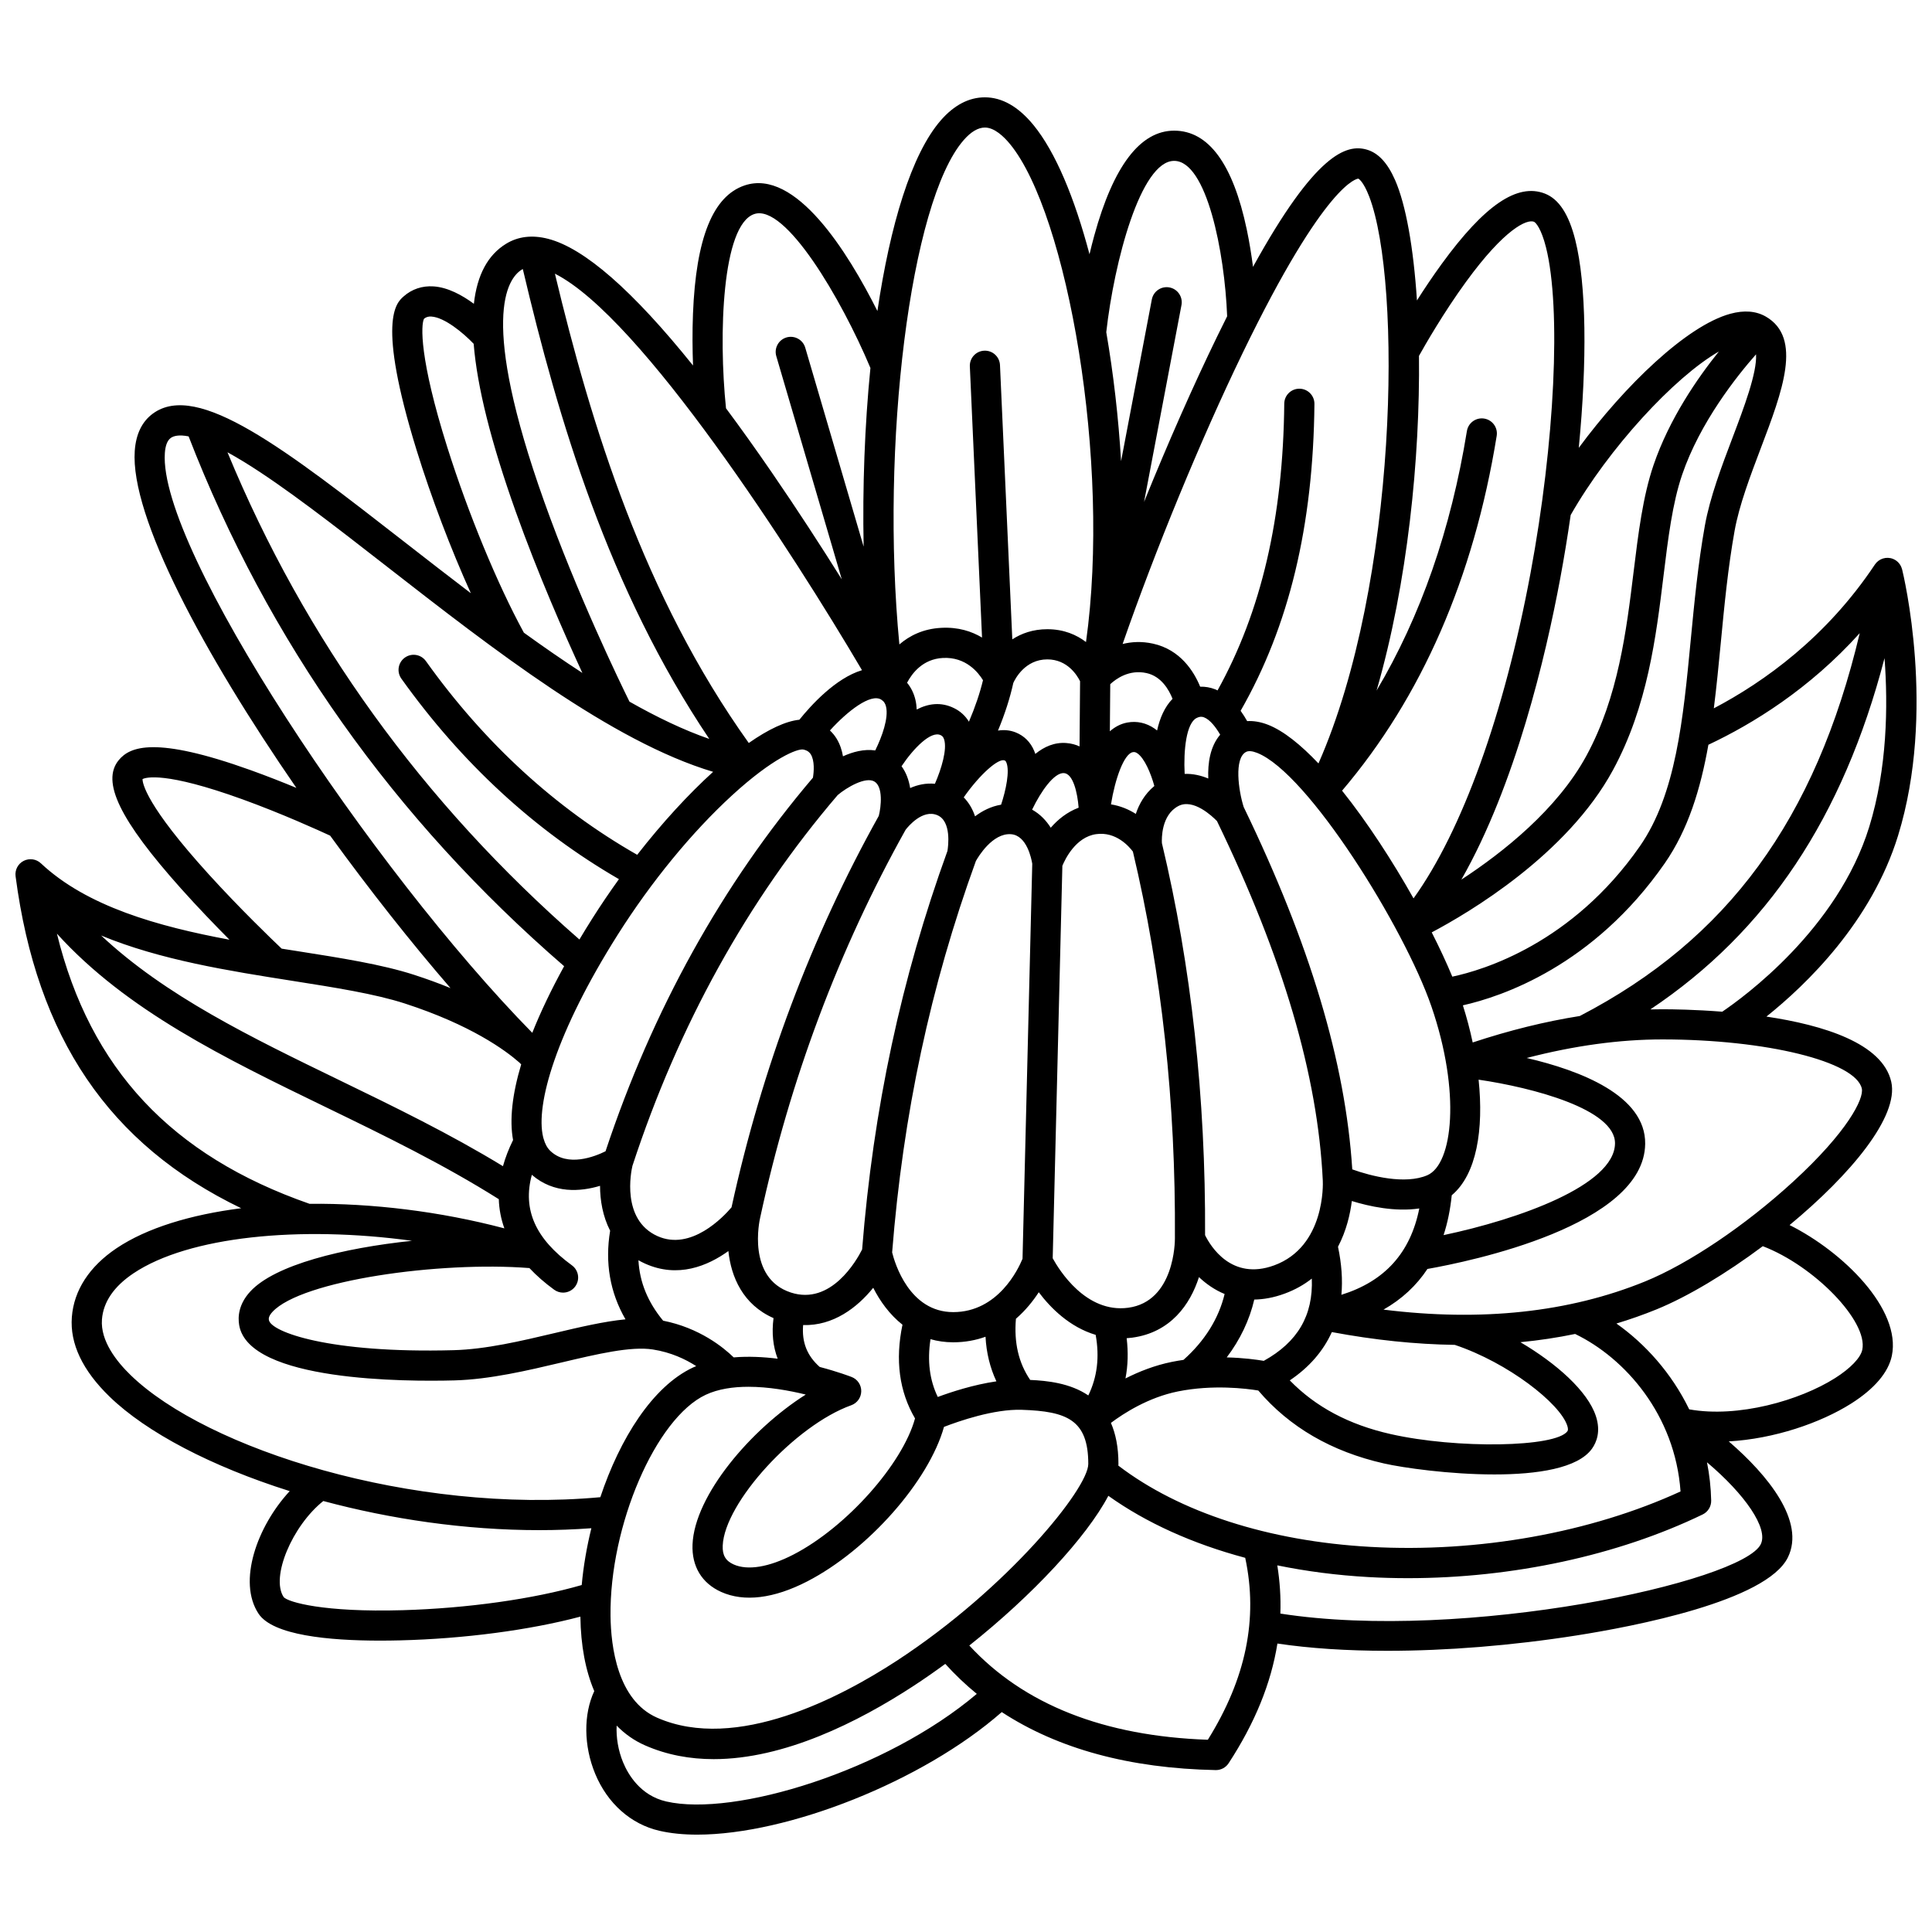 <?xml version="1.0" encoding="UTF-8"?>
<!-- Uploaded to: ICON Repo, www.iconrepo.com, Generator: ICON Repo Mixer Tools -->
<svg width="800px" height="800px" version="1.1" viewBox="144 144 512 512" xmlns="http://www.w3.org/2000/svg">
 <defs>
  <clipPath id="a">
   <path d="m148.09 169h503.81v462h-503.81z"/>
  </clipPath>
 </defs>
 <g clip-path="url(#a)">
  <path d="m647.01 365.44c10.145-32.926 1.441-69.047 1.066-70.57l-0.012 0.004c-0.301-1.219-1.16-2.269-2.387-2.758-1.754-0.699-3.762-0.078-4.812 1.496-12.809 19.238-29.293 31.062-42.684 38.105 0.719-5.652 1.281-11.469 1.848-17.379 0.93-9.746 1.895-19.824 3.652-29.637 1.219-6.809 4.156-14.555 6.996-22.047 5.676-14.965 11.035-29.102 1.301-34.746-2.594-1.504-5.769-1.754-9.438-0.75-11.57 3.168-27.992 19.074-40.148 35.527 2.242-23.07 2.023-43.32-0.922-55.07-1.715-6.832-4.344-10.855-8.043-12.305-7.324-2.863-16.016 3.059-27.359 18.633-2.402 3.301-4.633 6.644-6.559 9.676-0.922-14.07-2.945-25.398-5.793-31.895-1.996-4.555-4.453-7.195-7.508-8.074-5.398-1.559-13.621 1.09-30.145 31.07-0.402-3.102-0.938-6.484-1.652-9.887-3.656-17.391-10.133-26.207-19.246-26.207-8.984 0-16.105 9.359-21.176 27.82-0.457 1.66-0.871 3.312-1.258 4.938-3.93-14.863-8.988-27.09-14.848-34.246-3.996-4.871-8.324-7.344-12.875-7.344-4.219 0-8.141 2.043-11.66 6.07-7.828 8.965-13.457 27.828-16.824 50.559-7.863-15.668-21.684-37.832-35.188-33.285-8.414 2.832-12.891 13.957-13.688 34.016-0.191 4.852-0.141 9.586 0.012 13.707-15.945-19.848-28.824-31.117-38.426-33.578-4.195-1.078-7.934-0.629-11.121 1.324-4.836 2.965-7.676 8.25-8.531 15.902-3.09-2.281-6.883-4.359-10.691-4.613-2.992-0.195-5.723 0.715-7.914 2.648-1.969 1.734-7.195 6.34 3.406 40.68 3.906 12.652 9.105 26.289 14.395 37.988-5.84-4.441-11.617-8.941-17.254-13.328-32.008-24.926-55.137-42.938-66.988-34.293-2.891 2.106-4.512 5.438-4.824 9.895-1.223 17.418 18.262 53.672 42.828 89.309-3.68-1.523-7.848-3.168-12.137-4.707-25.383-9.109-32-6.203-34.93-2.652-4.691 5.68 0.25 15.867 16.516 34.062 4.398 4.918 8.98 9.672 12.82 13.535-18.977-3.539-37.773-8.797-49.977-20.25-1.23-1.156-3.059-1.41-4.562-0.645-1.504 0.77-2.359 2.402-2.141 4.078 5.609 42.742 24.75 71.086 59.785 87.977-13.453 1.711-25.02 5.242-32.988 10.574-7.238 4.848-11.348 11.168-11.887 18.285-0.535 7.035 2.836 14.133 10.016 21.09 9.77 9.473 26.973 18.473 47.723 25.02-8.664 9.348-13.863 24.004-8.266 32.477 3.797 5.742 18.648 7.141 32.207 7.141 1.773 0 3.531-0.023 5.234-0.066 17.023-0.414 34.441-2.727 47.855-6.293 0.102 7.66 1.363 14.301 3.676 19.738-2.871 6.141-2.832 14.465 0.242 21.902 3.254 7.871 9.469 13.383 17.051 15.121 2.992 0.688 6.356 1.016 10 1.016 23.891-0.004 59.703-14.051 80.699-32.48 14.941 9.762 33.91 14.918 56.691 15.371h0.078c1.348 0 2.606-0.68 3.348-1.809 6.961-10.648 11.246-21.168 12.934-31.727 8.566 1.285 18.453 1.926 29.125 1.926 15.648 0 32.965-1.371 50.191-4.078 14.938-2.348 50.297-9.066 55.973-20.695 4.652-9.531-5.281-21.762-15.68-30.723 12.008-0.672 24.32-4.883 32.469-10.043 6.121-3.879 9.84-8.25 10.75-12.637 2.566-12.359-12.949-27.586-27.098-34.648 16.098-13.312 29.039-28.754 26.941-37.977-2.328-10.219-18.031-15.023-33.082-17.273 10.531-8.414 27.832-25.051 34.891-47.965zm-10.16-53.648c-11.754 49.488-35.07 81.156-74.188 101.46-9.18 1.457-18.664 3.797-28.383 7.012-0.703-3.309-1.578-6.613-2.602-9.84 10.281-2.305 34.562-10.418 53.473-37.605 6.223-8.945 9.508-19.699 11.59-31.449 11.746-5.531 26.75-14.746 40.109-29.578zm-75.426 185.72c13.254 6.402 26.48 21.434 27.938 41.738-23.82 10.941-53.613 16.289-82.219 14.688-26.969-1.508-50.551-9.145-66.77-21.535 0.008-0.148 0.027-0.305 0.027-0.445 0-4.473-0.75-8.027-1.996-10.875 3.356-2.516 9.902-6.754 17.746-8.336 9.281-1.871 18.102-0.773 21.309-0.246 8.238 9.688 19.43 16.195 33.309 19.332 5.09 1.152 17.422 2.91 29.273 2.91 11.277 0 22.121-1.594 25.855-6.828 1.207-1.695 2.367-4.566 1.031-8.633-2.18-6.629-10.488-13.984-20-19.586 4.953-0.48 9.789-1.207 14.496-2.184zm-179.78 86.609c-14.699 9.598-42.504 24.316-63.512 15.082-10.512-4.621-12.242-18.875-12.336-26.961-0.285-23.922 11.98-52.406 25.234-58.613 3.301-1.543 7.254-2.117 11.309-2.117 5.297 0 10.773 0.98 15.195 2.062-14.547 9.18-29.488 26.734-30.008 39.738-0.23 5.797 2.465 10.258 7.59 12.566 6.078 2.734 13.961 1.77 22.805-2.789 16.215-8.363 32.238-26.637 36.246-40.949 3.875-1.5 13.227-4.773 20.621-4.527 11.938 0.395 17.617 2.641 17.617 14.352 0 6.508-21.438 33.016-50.762 52.156zm-61.906-90.125c-4.066-4.91-6.234-10.207-6.547-16.02 0.555 0.316 1.129 0.613 1.742 0.887 8.711 3.934 16.613 0.625 22.094-3.32 0.727 6.852 3.836 14.191 11.965 17.77-0.512 3.934-0.141 7.523 1.102 10.758-3.777-0.473-7.769-0.672-11.66-0.348-2.746-2.68-9.105-7.832-18.695-9.727zm-85.719-63.703c-23.578-11.434-46.18-22.402-63.215-38.375 15.637 6.484 33.914 9.379 50.727 12.023 11.234 1.766 21.848 3.438 29.734 5.992 17.527 5.684 26.68 12.406 30.355 15.637 0.168 0.168 0.336 0.336 0.5 0.5-2.383 7.965-3.129 14.75-2.152 20.055-1.16 2.348-2.051 4.66-2.68 6.926-14.102-8.598-28.902-15.789-43.27-22.758zm73.699-38.602c8.879-14.039 19.645-27.16 30.312-36.941 10.824-9.926 17.406-12.445 18.887-12.113 1.199 0.27 1.672 0.82 1.953 1.27 1.039 1.68 0.832 4.586 0.566 6.184-24.023 28.238-42.508 61.535-54.965 99.008-2.82 1.398-10.059 4.289-14.645-0.113-0.797-0.766-1.391-1.859-1.777-3.238-0.031-0.125-0.062-0.25-0.105-0.375-2.109-8.621 3.488-27.926 19.773-53.68zm215.62 19.016c7.812 22.711 5.699 41.809-1.086 44.742-5.867 2.535-14.953 0.23-19.887-1.555-1.801-28.336-11.219-59.785-28.781-96.035-1.379-4.375-2.574-12.879 0.617-14.582 0.652-0.352 1.645-0.266 2.953 0.246 13.492 5.297 39.02 46.355 46.184 67.184zm-44.422 93.93c-1.895-0.32-5.406-0.805-9.82-0.914 3.543-4.676 6.035-9.883 7.301-15.328 2.473-0.039 5.141-0.504 8.016-1.559 2.828-1.035 5.211-2.41 7.227-3.996 0.391 9.785-3.769 16.836-12.723 21.797zm-167.32-51.66c12.219-37.301 30.52-70.359 54.398-98.273 2.383-2.027 7.438-4.992 9.754-3.578 2.297 1.402 1.777 6.582 1.137 9.09-17.848 31.996-30.969 66.891-39.023 103.74-2.137 2.512-10.727 11.645-19.641 7.617-9.637-4.348-6.961-17.148-6.625-18.598zm111.38 24.473 2.562-104c0.703-1.707 3.512-7.625 8.941-8.391 5.254-0.746 8.723 3.246 9.75 4.621 7.625 32.051 11.371 66.531 11.133 102.5h0.004c0 0.02-0.004 0.039-0.004 0.059 0.004 0.68-0.059 16.668-12.379 18.328-11.207 1.5-18.309-10.016-20.008-13.117zm-26.367 14.273c-11.652 0-15.496-13.031-16.184-15.82 2.891-36.621 10.152-70.562 22.195-103.73 0.625-1.117 4.391-7.43 9.273-7.102 4.258 0.277 5.469 6.621 5.664 7.836l-2.578 104.68c-1.098 2.68-6.473 14.137-18.371 14.137zm48.395-132.03c-1.82-1.152-4.027-2.121-6.586-2.527 1.086-6.758 3.449-13.395 5.781-13.832 0.371-0.066 0.707-0.047 1.207 0.301 1.902 1.309 3.566 5.266 4.508 8.66-2.562 2.125-4.059 4.82-4.91 7.398zm-22.543 3.66c-1.215-1.922-2.844-3.629-4.941-4.785 2.348-4.906 5.863-9.871 8.449-9.691 2.41 0.191 3.566 5.144 3.879 9.168-3.129 1.18-5.559 3.195-7.387 5.309zm-13.16-6.102c-2.656 0.441-4.969 1.625-6.902 3.086-0.613-1.844-1.586-3.578-3-5.027 4.332-6.191 9.219-10.426 10.824-9.789 0.137 0.055 0.285 0.113 0.469 0.539 0.949 2.238-0.105 7.324-1.391 11.191zm-17.539-5.539c-2.359-0.227-4.574 0.25-6.559 1.133-0.332-2.07-1.039-4.082-2.285-5.785 3.164-4.742 7.812-9.492 10.383-8.227 0.387 0.191 0.688 0.453 0.898 1.113 0.836 2.617-0.676 7.746-2.438 11.766zm-46.312 114.98c0.008-0.031 0.008-0.059 0.012-0.09l0.008 0.004c7.887-36.516 20.848-71.066 38.527-102.71 0.66-0.855 4.5-5.519 8.406-3.863 3.797 1.605 2.875 8.305 2.68 9.48-12.258 33.789-19.66 68.348-22.613 105.61-1.434 2.852-8.227 14.891-18.898 11.406-11.719-3.832-8.273-19.195-8.121-19.836zm24.238 42.223c-0.367-0.145-3.66-1.398-8.457-2.66-3.34-2.949-4.777-6.543-4.394-11.098 7.973 0.238 14.336-4.625 18.574-9.883 1.773 3.512 4.32 7.078 7.754 9.793-1.969 9.359-0.859 17.695 3.324 24.832-3.281 12.031-18.152 28.82-32.23 36.082-6.504 3.352-12.133 4.277-15.852 2.606-2.121-0.953-2.984-2.438-2.883-4.957 0.453-11.391 19.234-31.918 34.062-37.223 1.57-0.562 2.629-2.043 2.652-3.711 0.023-1.672-0.992-3.18-2.551-3.781zm22.832 5.297c-2.172-4.488-2.809-9.551-1.93-15.316 1.848 0.527 3.848 0.828 6.019 0.828 3.191 0 6.031-0.559 8.562-1.473 0.227 4.266 1.195 8.211 2.883 11.82-6.07 0.883-11.984 2.82-15.535 4.141zm24.488-4.516c-3.07-4.523-4.316-9.855-3.777-16.211 2.578-2.231 4.574-4.75 6.051-7.027 3.148 4.188 8.18 9.234 15.082 11.297 1.055 5.883 0.418 11.184-1.949 16.051-4.84-3.285-10.914-3.906-15.406-4.109zm25.566-11.055c0.488-0.035 0.98-0.082 1.48-0.148 10.18-1.375 15.359-8.793 17.684-16.043 1.895 1.797 4.164 3.391 6.797 4.477-1.562 6.504-5.285 12.469-10.902 17.457-1.012 0.148-2.031 0.32-3.062 0.527-4.594 0.926-8.766 2.59-12.312 4.394 0.66-3.41 0.762-6.969 0.316-10.664zm39.094-19.309c-11.344 4.16-16.914-5.168-18.312-8 0.176-36.434-3.668-71.383-11.441-103.9-0.062-1.109-0.203-7.434 4.363-9.824 3.938-2.062 8.949 2.668 10.23 3.984 17.543 36.258 26.719 67.434 28.043 95.281v0.02c0.039 0.711 0.703 17.461-12.883 22.441zm-14.309-140.63c-2.676 3.125-3.316 7.547-3.156 11.613-1.961-0.816-4.078-1.301-6.258-1.223-0.336-6.297 0.445-13.484 3.18-14.82 0.93-0.453 1.504-0.344 1.98-0.156 1.602 0.621 3.164 2.699 4.254 4.586zm-16.715-1.117c-0.227-0.184-0.461-0.359-0.699-0.523-2.184-1.504-4.676-2.051-7.215-1.578-1.766 0.332-3.289 1.16-4.609 2.32l0.105-12.488c1.527-1.422 5.004-3.957 9.605-2.945 3.926 0.859 5.961 4.434 6.906 6.824-2.117 2.16-3.387 5.168-4.094 8.391zm-20.555 4.223c-1.027-0.473-2.176-0.793-3.488-0.895-3.125-0.25-5.875 0.961-8.23 2.883-0.094-0.285-0.195-0.562-0.312-0.832-0.969-2.297-2.656-3.977-4.883-4.863-1.566-0.621-3.144-0.738-4.699-0.484 1.828-4.41 3.172-8.59 4.066-12.645 0.496-1.098 3.133-6.227 9.012-6.227 5.34 0 7.914 4.25 8.676 5.797zm-29.312-6.551c-0.945-1.547-2.273-2.773-3.945-3.594-3.484-1.719-6.859-1.211-9.895 0.363-0.039-0.883-0.148-1.75-0.348-2.594-0.406-1.715-1.16-3.227-2.207-4.5 1.312-2.496 4.164-6.289 9.492-6.566 6.117-0.332 9.418 3.906 10.629 5.902-0.84 3.461-2.074 7.113-3.727 10.988zm-23.262-5.856c0.699 0.43 1.086 0.988 1.293 1.863 0.711 2.984-1.031 7.918-2.863 11.609-2.981-0.43-5.984 0.391-8.547 1.559-0.27-1.586-0.789-3.207-1.691-4.688-0.496-0.812-1.098-1.531-1.766-2.164 4.648-5.133 10.789-9.895 13.574-8.18zm-93.219 150.65c1.871 1.996 4.055 3.914 6.566 5.742 0.711 0.516 1.535 0.766 2.352 0.766 1.234 0 2.453-0.57 3.234-1.645 1.301-1.785 0.906-4.285-0.879-5.586-9.66-7.031-13.133-14.773-10.625-23.992 5.836 5.074 12.938 4.465 18.07 2.922 0.008 3.82 0.711 8.082 2.676 11.891-1.406 8.508-0.039 16.375 4.07 23.488-5.699 0.551-12.121 2.066-18.785 3.641-8.945 2.117-18.199 4.305-26.77 4.535-33.059 0.891-48.398-4.859-48.945-7.988-0.051-0.289-0.168-0.961 0.941-2.164 7.711-8.34 44.305-13.469 68.094-11.609zm245.24 20.355c14.203 4.758 27.867 15.523 29.797 21.391 0.234 0.711 0.254 1.211 0.055 1.488-3.066 4.297-29.34 4.723-46.855 0.762-11.07-2.504-19.859-7.18-26.73-14.23 5.141-3.457 8.867-7.754 11.148-12.801 11.293 2.113 22.164 3.242 32.586 3.391zm-30.953-26c2.246-4.281 3.242-8.723 3.668-12.121 4.594 1.418 11.465 2.922 17.875 1.969-2.34 11.754-9.148 19.297-20.641 22.883 0.355-3.941 0.059-8.191-0.902-12.73zm30.145-13.652c6.621-5.527 8.488-17.453 7.117-30.629 14.34 2.094 36.266 7.852 36.148 16.91-0.145 11.078-25.492 20.082-45.43 24.285 1.055-3.234 1.777-6.754 2.164-10.566zm74.469-200.92c-2.969 7.832-6.039 15.93-7.391 23.473-1.812 10.137-2.793 20.379-3.742 30.285-2.012 21.035-3.914 40.906-13.484 54.672-17.953 25.809-41.566 32.844-49.703 34.562-1.477-3.562-3.32-7.535-5.453-11.734 9.734-5.148 35.852-20.531 48.043-43.035 9.152-16.891 11.398-35.242 13.379-51.434 1.211-9.898 2.356-19.246 4.934-26.805 4.727-13.855 14.43-26.066 19.59-31.918 0.289 4.879-3.215 14.137-6.172 21.934zm-3.684-22.676c-5.684 7.066-13.129 17.852-17.301 30.07-2.848 8.348-4.043 18.098-5.305 28.418-1.895 15.484-4.043 33.039-12.473 48.598-7.715 14.234-22.109 25.641-33.156 32.863 14.344-25.125 22.375-59.316 26.176-79.699 1.055-5.668 1.988-11.332 2.789-16.918 10.074-17.68 27.434-36.527 39.27-43.332zm-66.984-18.496c10.254-14.082 16.133-16.621 17.98-15.895 0.461 0.18 1.934 1.754 3.199 6.801 4.047 16.152 2.356 51.668-4.117 86.371-6.973 37.387-18.129 68.262-30.992 86.145-5.562-9.879-12.211-20.141-18.934-28.547 21.078-24.785 34.871-56.383 40.973-94.023 0.355-2.18-1.129-4.234-3.309-4.586-2.184-0.352-4.231 1.129-4.586 3.309-4.227 26.07-12.254 49.082-23.934 68.766 8.258-28.559 11.523-61.688 11.234-88.688 1.508-2.703 6.492-11.426 12.484-19.652zm-28.555-27.316h0.004c0.012 0.004 1.277 0.594 2.863 4.711 8.77 22.762 7.629 102.51-13.434 150.26-4.691-4.945-9.254-8.629-13.328-10.23-2.141-0.84-4-1.078-5.57-0.984-0.473-0.848-1.051-1.785-1.734-2.731 12.836-22.418 19.254-49.047 19.562-81.324 0.02-2.207-1.754-4.016-3.961-4.035h-0.039c-2.191 0-3.977 1.766-3.996 3.961-0.289 30.176-6.082 55.086-17.68 75.996-0.211-0.098-0.418-0.207-0.633-0.293-1.297-0.508-2.633-0.734-3.973-0.699-1.645-4.008-5.231-9.816-12.52-11.41-2.984-0.652-5.68-0.488-8.031 0.098 8.68-24.957 20.68-54.121 31.789-77.066 22.156-45.758 30.516-46.254 30.68-46.254zm-48.816-4.711c8.613 0 13.402 24.203 14.047 41.184-0.855 1.711-1.73 3.473-2.625 5.312-6.426 13.203-13.148 28.473-19.391 43.879l9.914-52.16c0.41-2.168-1.012-4.262-3.18-4.676-2.172-0.41-4.262 1.012-4.676 3.18l-8.148 42.852c-0.695-11.617-2.039-23.238-3.926-34.176 2.082-18.602 9.113-45.395 17.984-45.395zm-55.785-5.496c1.93-2.211 3.828-3.336 5.637-3.336 2.535 0 5.035 2.398 6.684 4.414 15.137 18.48 26.789 84.309 20.109 131.93-2.496-1.906-5.848-3.398-10.246-3.398-3.836 0-6.894 1.133-9.285 2.688l-3.266-72.688c-0.102-2.207-1.965-3.914-4.176-3.812-2.207 0.098-3.914 1.969-3.812 4.176l3.231 71.848c-2.773-1.66-6.324-2.812-10.789-2.578-4.844 0.25-8.461 2.106-11.117 4.402-5.062-52.586 2.832-117.38 17.031-133.64zm-55.488 19.59c8.23-2.773 23.043 22.363 30.785 40.785-1.516 15.262-2.121 31.555-1.797 47.355l-15.477-52.734c-0.621-2.117-2.848-3.328-4.961-2.711-2.117 0.621-3.332 2.844-2.711 4.961l17.355 59.141c-5.359-8.551-11.719-18.387-18.535-28.305-4.207-6.121-8.25-11.785-12.145-17.016-2.019-19.469-1.059-48.602 7.484-51.477zm28.547 120.88c-7.023 2.106-13.594 9.398-16.59 13.129-3.633 0.371-8.246 2.551-13.41 6.164-27.836-38.949-41.75-84.148-51.375-124.37 22.848 11.516 63.082 74.004 81.375 105.07zm-90.137-106.17c0.082-0.051 0.168-0.09 0.254-0.137 9.379 39.816 22.738 84.824 49.414 124.52-6.754-2.336-13.855-5.746-21.148-9.879-2.508-5.082-13.855-28.488-22.625-53.102-17.156-48.16-9.84-58.984-5.894-61.402zm-19.77 47.051c-7.426-23.543-6.988-32.441-6.156-34.023 0.562-0.457 1.168-0.633 1.977-0.574 3.426 0.227 8.312 4.215 11.18 7.219 0.918 11.398 4.625 26.176 11.152 44.484 5.856 16.426 12.832 32.305 17.656 42.742-5.137-3.34-10.324-6.934-15.504-10.672-6.996-12.809-14.742-31.539-20.305-49.176zm-15.914 31.715c28.027 21.824 59.457 46.293 86.371 54.336-6.551 5.945-13.484 13.484-20.121 21.992-21.625-12.332-40.453-29.578-55.992-51.332-1.281-1.797-3.781-2.215-5.578-0.93-1.797 1.285-2.215 3.781-0.93 5.578 16.008 22.414 35.391 40.266 57.66 53.137-2.434 3.379-4.801 6.867-7.062 10.441-1.188 1.875-2.32 3.723-3.41 5.551-41.48-36.188-72.812-79.57-93.27-129.12 1.359 0.742 2.824 1.59 4.426 2.574 10.613 6.519 23.871 16.84 37.906 27.77zm-58.926-30.141c0.141-2 0.664-3.344 1.559-3.996 0.723-0.527 2.125-0.941 4.738-0.422 21.004 54.219 54.469 101.43 99.516 140.41-3.438 6.266-6.262 12.172-8.441 17.652-42.344-43.113-99.152-128.29-97.371-153.64zm11.688 111.7c-16.688-18.371-17.609-24.195-17.602-25.297 0.875-0.449 5.981-2.059 26.5 5.367 10.398 3.766 20.215 8.23 23.219 9.621 10.449 14.398 21.434 28.312 31.895 40.402-2.93-1.199-6.133-2.383-9.648-3.519-8.484-2.75-19.402-4.469-30.957-6.285-1.371-0.215-2.75-0.434-4.141-0.652-2.688-2.551-11.121-10.668-19.266-19.637zm-40.293 15.66c18.449 20.359 44.32 32.918 71.453 46.078 15.25 7.394 30.984 15.051 45.652 24.293 0.086 2.656 0.582 5.238 1.477 7.734-17.098-4.519-35.098-6.672-51.637-6.508-36.535-12.746-58.129-35.715-66.945-71.598zm11.934 102.26c0.352-4.644 3.168-8.766 8.363-12.246 14.586-9.766 44.012-12.695 73.805-8.613-18.336 1.93-36.328 6.363-42.848 13.426-3.133 3.391-3.328 6.746-2.945 8.961 2.602 14.914 44.316 14.953 57.035 14.609 9.395-0.254 19.488-2.641 28.398-4.75 9.441-2.234 18.355-4.348 24.172-3.445 4.832 0.746 8.699 2.598 11.508 4.41-0.285 0.121-0.574 0.234-0.855 0.367-10.715 5.016-19.375 18.84-24.555 34.371-49.895 4.574-104.3-12.793-124.47-32.348-3.707-3.594-8.039-9.066-7.606-14.742zm48.164 73.57c-3.508-5.301 2.289-18.914 10.496-25.469 17.766 4.777 37.551 7.719 57.242 7.719 4.613 0 9.223-0.172 13.801-0.508-1.246 5.047-2.113 10.141-2.559 15.055-12.797 3.703-30.305 6.176-47.5 6.668-20.875 0.598-30.254-2.117-31.48-3.465zm101.39 54.16c-6.879-1.582-10.125-7.184-11.449-10.383-1.297-3.141-1.859-6.59-1.703-9.73 2.168 2.223 4.668 3.988 7.508 5.234 5.828 2.562 11.969 3.656 18.211 3.656 18.648 0 38.199-9.77 52.891-19.359 2.852-1.859 5.684-3.836 8.48-5.883 2.59 2.863 5.375 5.512 8.352 7.945-24.09 20.398-64.219 32.668-82.289 28.52zm143.52-16.359c-27.555-0.953-48.785-9.348-63.211-24.977 16.746-13.293 31.098-28.758 36.844-39.672 10.035 7.16 22.367 12.719 36.273 16.434 3.453 16.152 0.211 31.969-9.906 48.215zm146.54-51.836c-4.91 10.062-78.672 25.984-127.32 18.395 0.148-4.242-0.129-8.496-0.812-12.777 7.707 1.578 15.801 2.637 24.203 3.106 3.465 0.195 6.941 0.289 10.434 0.289 27.594 0 55.559-5.992 78.09-16.883 1.41-0.684 2.289-2.125 2.258-3.688-0.078-3.512-0.469-6.891-1.113-10.137 10.062 8.48 16.305 17.5 14.258 21.695zm26.895-51.52c-0.441 2.125-3.133 4.93-7.203 7.508-9.344 5.922-25.715 10.617-38.664 8.285-4.68-9.637-11.695-17.383-19.293-22.742 3.613-1.09 7.148-2.332 10.598-3.738 8.359-3.406 18.52-9.527 28.191-16.758 13.562 5.172 27.945 19.875 26.371 27.445zm-0.129-69.227c0.605 2.664-3.746 11.441-18.223 24.707-12.66 11.602-27.688 21.727-39.227 26.426-20.141 8.203-43.406 10.684-69.305 7.457 4.824-2.742 8.711-6.336 11.645-10.773 11.215-1.984 57.422-11.484 57.703-33.148 0.168-12.844-17.316-19.488-31.402-22.762 12.57-3.266 24.617-4.922 35.961-4.922h0.008c27.504 0.008 51.207 5.844 52.84 13.016zm-36.988-20.359c-7.152-0.566-13.102-0.648-15.844-0.648h-0.008c-1.059 0-2.125 0.016-3.195 0.039 30.898-20.652 51.035-50.848 62.059-93.094 0.949 12.703 0.707 29.254-4.047 44.691-8.352 27.121-33.453 45.289-38.965 49.012z"/>
 </g>
</svg>